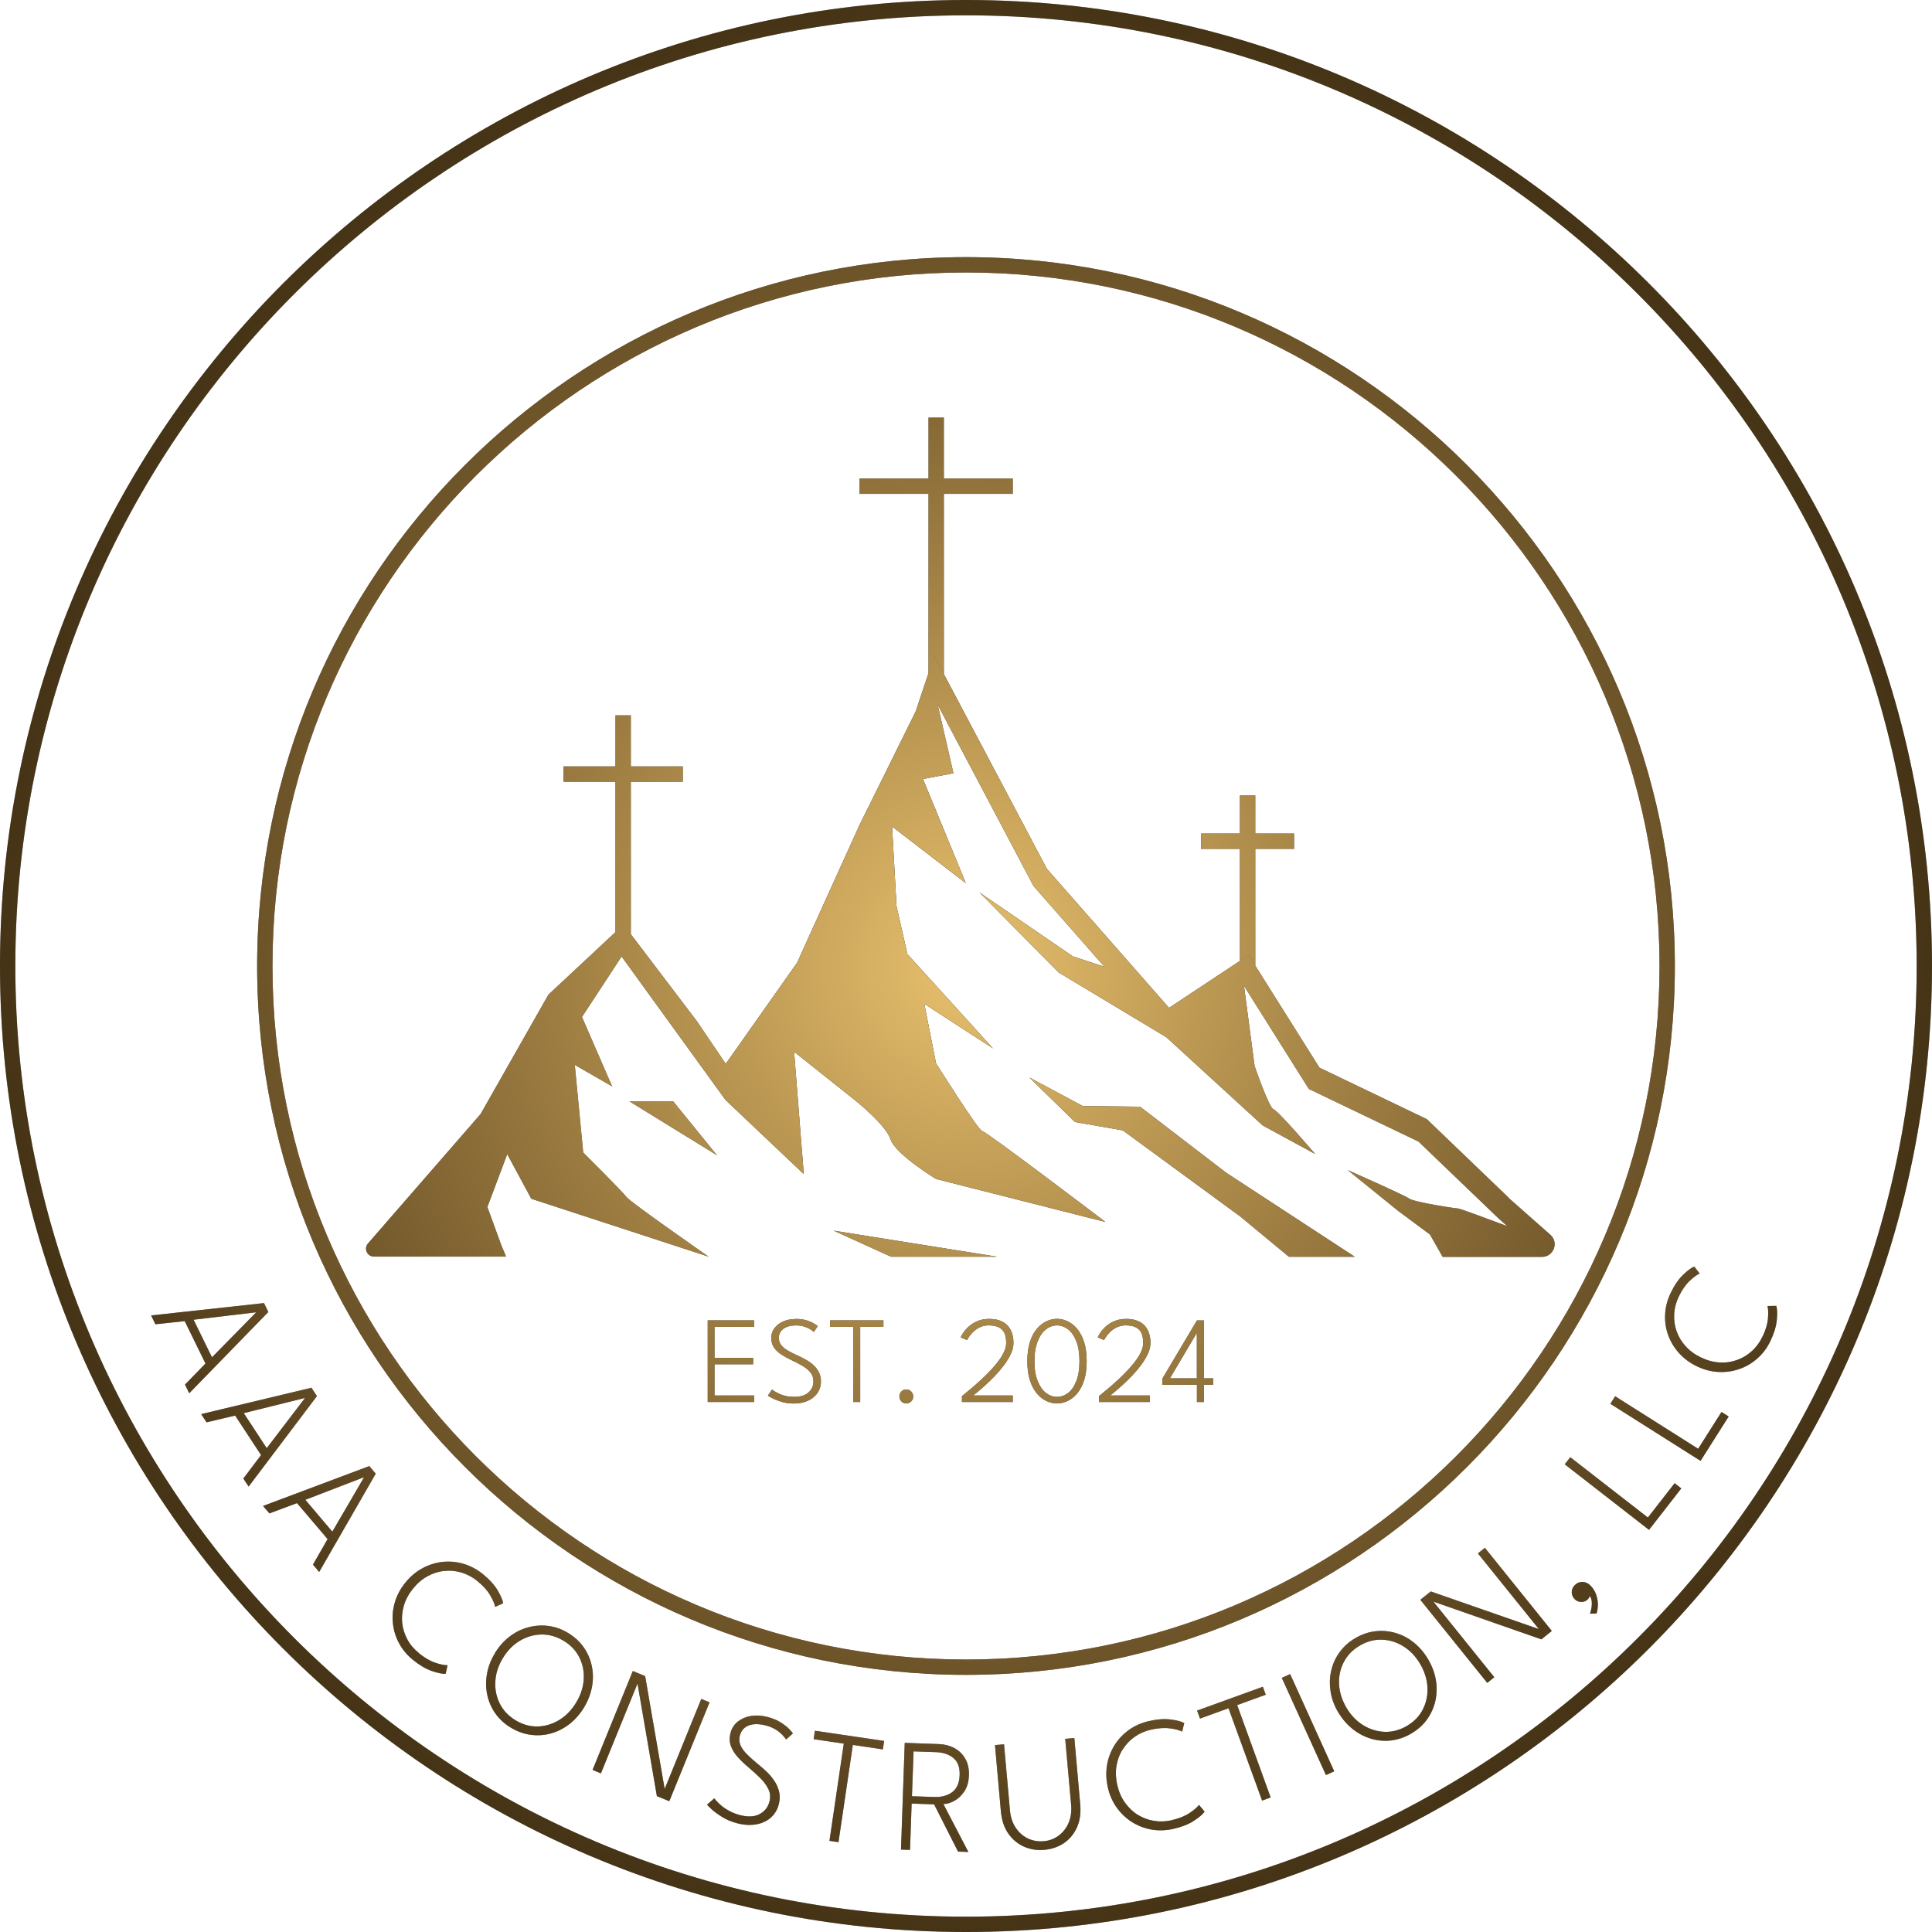 <?xml version="1.0" encoding="UTF-8"?>
<svg id="Layer_2" data-name="Layer 2" xmlns="http://www.w3.org/2000/svg" xmlns:xlink="http://www.w3.org/1999/xlink" viewBox="0 0 252 252">
  <defs>
    <style>
      .cls-1 {
        fill: url(#radial-gradient);
      }
    </style>
    <radialGradient id="radial-gradient" cx="126" cy="126" fx="126" fy="126" r="193.86" gradientUnits="userSpaceOnUse">
      <stop offset="0" stop-color="#e8c16e"/>
      <stop offset=".49" stop-color="#cf9e4c" stop-opacity=".51"/>
      <stop offset="1" stop-color="#b57a29" stop-opacity="0"/>
    </radialGradient>
  </defs>
  <g id="Layer_1-2" data-name="Layer 1">
    <g>
      <g>
        <path d="M126,218.46c-50.98,0-92.46-41.48-92.46-92.46S75.02,33.54,126,33.54s92.46,41.48,92.46,92.46-41.48,92.46-92.46,92.46ZM126,35.54c-49.88,0-90.46,40.58-90.46,90.46s40.58,90.46,90.46,90.46,90.46-40.58,90.46-90.46-40.58-90.46-90.46-90.46Z"/>
        <path d="M126,252C56.52,252,0,195.48,0,126S56.52,0,126,0s126,56.52,126,126-56.52,126-126,126ZM126,2C57.63,2,2,57.63,2,126s55.63,124,124,124,124-55.63,124-124S194.37,2,126,2Z"/>
        <g>
          <path d="M34.43,169.96l.57,1.17-10.32,10.6-.55-1.13,2.67-2.75-2.71-5.53-3.82.41-.56-1.15,14.71-1.61ZM25.25,172.14l2.4,4.9,5.74-5.84v-.03s-8.14.97-8.14.97Z"/>
          <path d="M40.63,181.02l.71,1.08-8.91,11.8-.69-1.05,2.31-3.06-3.38-5.15-3.73.88-.7-1.07,14.39-3.44ZM31.8,184.33l2.99,4.56,4.97-6.51-.02-.03-7.94,1.97Z"/>
          <path d="M48.17,191.23l.84.99-7.38,12.82-.81-.96,1.91-3.33-3.99-4.69-3.6,1.34-.83-.97,13.85-5.2ZM39.82,195.62l3.53,4.16,4.12-7.07-.02-.02-7.63,2.94Z"/>
          <path d="M54.62,215.62c.75.61,1.47,1.03,2.16,1.26.69.23,1.22.33,1.6.32l-.25,1.12c-.41.03-1.01-.09-1.8-.36-.78-.27-1.6-.75-2.45-1.44-.8-.65-1.41-1.39-1.85-2.22-.44-.83-.7-1.71-.79-2.63-.09-.92,0-1.83.28-2.73.27-.9.72-1.74,1.36-2.52.63-.78,1.37-1.4,2.19-1.85s1.7-.73,2.62-.84c.92-.1,1.83-.03,2.75.24s1.77.72,2.56,1.36c.85.69,1.49,1.4,1.91,2.11.42.71.66,1.28.72,1.68l-1.05.47c-.06-.37-.27-.87-.64-1.5-.36-.63-.92-1.25-1.67-1.86-.63-.52-1.32-.88-2.05-1.11-.74-.22-1.48-.3-2.24-.22-.76.07-1.49.3-2.19.68-.71.38-1.34.92-1.9,1.61-.57.7-.97,1.43-1.2,2.2-.23.77-.31,1.53-.23,2.29.08.76.31,1.47.67,2.15s.87,1.27,1.5,1.78Z"/>
          <path d="M64.52,215.68c.52-.87,1.15-1.59,1.89-2.17.74-.58,1.55-.99,2.41-1.23s1.75-.32,2.65-.21,1.77.41,2.6.91c.84.5,1.52,1.12,2.04,1.85.52.74.88,1.54,1.07,2.42.19.88.21,1.78.05,2.7-.16.92-.5,1.82-1.01,2.69-.52.88-1.15,1.6-1.88,2.19-.74.58-1.54,1-2.4,1.25s-1.75.32-2.64.21c-.9-.11-1.77-.41-2.61-.91-.85-.5-1.53-1.12-2.06-1.86-.53-.74-.88-1.55-1.07-2.42-.19-.88-.21-1.78-.05-2.71.15-.93.49-1.83,1.02-2.7ZM65.57,216.31c-.59.98-.91,1.99-.96,3.03-.06,1.03.14,2,.59,2.89.45.89,1.14,1.61,2.07,2.17.94.56,1.9.82,2.89.79.99-.03,1.93-.32,2.81-.86.88-.54,1.61-1.31,2.2-2.29.59-.98.91-1.99.97-3.02.06-1.03-.14-1.99-.59-2.87-.45-.88-1.14-1.61-2.08-2.16-.93-.55-1.89-.82-2.89-.79-1,.02-1.94.31-2.82.84-.88.54-1.62,1.3-2.2,2.29Z"/>
          <path d="M83.14,219.47l.05.03-4.81,11.81-1.09-.45,5.25-12.9,1.61.66,2.56,14.81h-.05s4.81-11.83,4.81-11.83l1.08.44-5.25,12.9-1.62-.66-2.55-14.82Z"/>
          <path d="M100.07,223.94c.75.2,1.36.45,1.84.77.48.32.84.61,1.09.88.25.27.39.44.42.51l-.88.79c-.08-.12-.22-.29-.43-.53-.21-.24-.5-.48-.86-.72-.37-.24-.82-.44-1.37-.58-.88-.23-1.62-.23-2.22,0-.6.24-.99.68-1.16,1.33-.12.44-.08.86.09,1.26.18.4.46.79.85,1.18s.84.79,1.35,1.21c.4.32.8.67,1.19,1.04.39.37.74.78,1.03,1.22.29.44.5.92.62,1.43.12.51.1,1.06-.06,1.65-.14.54-.38,1-.71,1.38-.33.38-.74.69-1.23.9-.48.22-1.02.34-1.61.37s-1.21-.04-1.86-.21c-.78-.2-1.45-.49-2.03-.86-.58-.37-1.04-.71-1.37-1.02s-.51-.5-.54-.55l.95-.83c.06.09.18.23.35.42.17.19.4.39.67.62.27.22.61.44.99.64s.82.37,1.3.5c1.05.28,1.91.24,2.58-.11.67-.35,1.1-.89,1.3-1.63.15-.58.11-1.12-.13-1.62-.24-.5-.59-.98-1.05-1.44-.46-.46-.95-.9-1.47-1.34-.55-.46-1.03-.92-1.46-1.39-.42-.47-.73-.96-.92-1.48-.19-.52-.2-1.09-.04-1.71.16-.61.48-1.1.95-1.47s1.04-.62,1.71-.73,1.37-.07,2.11.12Z"/>
          <path d="M110.05,227.43l-3.92-.58.16-1.1,9.03,1.33-.16,1.1-3.92-.58-1.87,12.68-1.18-.17,1.87-12.68Z"/>
          <path d="M118.01,227.33l4.49.16c.72.03,1.38.2,1.98.52.6.32,1.07.78,1.42,1.38.35.6.51,1.32.48,2.18-.03.85-.23,1.55-.61,2.11-.38.55-.81.96-1.32,1.23-.51.27-.97.4-1.4.4l3.26,6.25-1.35-.05-3.12-6.16-2.93-.1-.21,6.04-1.18-.04.49-13.92ZM118.95,234.29l2.91.1c.95.03,1.73-.18,2.34-.63.61-.46.93-1.19.97-2.2.04-1.02-.23-1.77-.81-2.25s-1.34-.74-2.29-.77l-2.91-.1-.21,5.86Z"/>
          <path d="M138.95,226.8l1.18-.1.77,8.66c.1,1.14-.04,2.14-.43,3-.39.86-.95,1.54-1.69,2.04-.74.5-1.59.8-2.56.88-.96.09-1.85-.05-2.67-.42s-1.5-.93-2.04-1.71c-.54-.77-.85-1.73-.96-2.87l-.77-8.66,1.18-.1.77,8.59c.08.89.33,1.65.74,2.27.42.63.94,1.1,1.58,1.41.64.31,1.33.43,2.07.37s1.4-.31,1.96-.73c.57-.42,1-.97,1.3-1.66.3-.69.41-1.48.33-2.37l-.77-8.59Z"/>
          <path d="M152.84,237.41c.95-.22,1.72-.53,2.32-.93.6-.4,1.01-.76,1.23-1.06l.73.88c-.23.34-.69.74-1.39,1.19-.69.46-1.57.8-2.64,1.05-1,.23-1.97.26-2.9.1-.93-.17-1.78-.5-2.56-.99-.78-.5-1.44-1.13-1.98-1.89s-.93-1.64-1.15-2.62-.26-1.94-.11-2.87.47-1.79.95-2.58c.48-.79,1.11-1.46,1.87-2.02.77-.56,1.65-.95,2.65-1.18,1.07-.25,2.02-.31,2.84-.21.82.11,1.41.26,1.77.47l-.28,1.11c-.33-.18-.85-.32-1.57-.42-.72-.1-1.55-.04-2.5.17-.8.18-1.51.5-2.13.94-.63.44-1.14.99-1.55,1.63-.41.64-.68,1.36-.81,2.15-.13.79-.1,1.62.1,2.49.2.88.53,1.65,1,2.3s1.02,1.19,1.67,1.59c.65.4,1.35.66,2.11.79.76.13,1.53.1,2.33-.08Z"/>
          <path d="M160.25,222.81l-3.73,1.35-.38-1.04,8.58-3.11.38,1.04-3.73,1.35,4.37,12.05-1.12.41-4.38-12.05Z"/>
          <path d="M167.19,218.85l1.09-.49,5.75,12.68-1.08.49-5.76-12.68Z"/>
          <path d="M174.53,223.32c-.51-.88-.84-1.78-.98-2.71-.14-.93-.12-1.83.09-2.71.2-.88.57-1.68,1.1-2.41.53-.73,1.22-1.35,2.06-1.83.84-.49,1.71-.79,2.61-.89.9-.1,1.77-.02,2.63.23.86.25,1.66.67,2.39,1.26.73.59,1.35,1.32,1.86,2.19.51.88.85,1.78,1,2.71.15.92.13,1.83-.07,2.7s-.56,1.68-1.09,2.42-1.22,1.34-2.06,1.84c-.85.5-1.73.79-2.63.9-.9.1-1.78.02-2.64-.24-.86-.26-1.66-.68-2.39-1.27s-1.36-1.32-1.88-2.2ZM175.59,222.7c.58.99,1.31,1.76,2.19,2.31.88.55,1.82.84,2.81.88,1,.04,1.97-.22,2.9-.76.94-.55,1.64-1.27,2.09-2.15.45-.88.66-1.84.61-2.88-.05-1.03-.36-2.04-.94-3.04-.58-.99-1.3-1.76-2.18-2.31-.87-.55-1.81-.84-2.8-.88-.99-.04-1.96.22-2.9.77-.94.55-1.63,1.26-2.09,2.15-.46.88-.67,1.84-.62,2.87s.36,2.04.93,3.03Z"/>
          <path d="M186.85,208.87l.06-.03,8,9.93-.92.74-8.73-10.84,1.36-1.09,14.19,4.94-.03.04-8.01-9.94.91-.73,8.73,10.84-1.36,1.1-14.19-4.96Z"/>
          <path d="M205.42,206.74c.28-.27.6-.41.99-.4.38,0,.73.16,1.03.46.33.33.57.71.73,1.13.15.42.24.85.25,1.29,0,.44-.05.85-.17,1.24l-.86.02c.08-.21.14-.46.19-.73.05-.28.06-.55.04-.83-.02-.28-.1-.53-.25-.74-.06.16-.15.31-.29.45-.24.23-.52.33-.85.32-.33-.01-.6-.13-.82-.35-.18-.19-.3-.39-.36-.61-.06-.22-.05-.44.01-.66s.19-.41.36-.59Z"/>
          <path d="M204.09,191l.73-.93,10.12,7.87,3.49-4.48.87.68-4.21,5.41-10.99-8.55Z"/>
          <path d="M210.04,183.12l.63-1,10.83,6.85,3.04-4.8.94.59-3.67,5.79-11.77-7.45Z"/>
          <path d="M229.88,174.38c.42-.88.66-1.67.72-2.4.06-.72.04-1.27-.06-1.63l1.15-.02c.12.39.15,1,.07,1.83-.08.83-.35,1.73-.82,2.72-.44.93-1.02,1.7-1.73,2.32-.71.62-1.5,1.09-2.37,1.38-.87.3-1.78.42-2.72.37s-1.86-.29-2.77-.73c-.91-.43-1.68-1-2.32-1.7-.64-.7-1.11-1.48-1.43-2.35-.32-.87-.46-1.78-.41-2.72.04-.95.28-1.88.73-2.81.47-.99,1.01-1.77,1.6-2.35.6-.58,1.09-.94,1.47-1.09l.7.91c-.34.15-.78.47-1.31.97-.53.5-1,1.19-1.42,2.06-.35.74-.55,1.49-.59,2.25-.04.77.06,1.51.31,2.23.25.72.64,1.38,1.18,1.97.54.6,1.21,1.09,2.01,1.47.81.39,1.62.61,2.42.65.8.05,1.56-.06,2.28-.32.72-.26,1.36-.64,1.93-1.16.57-.51,1.03-1.14,1.38-1.88Z"/>
        </g>
        <g>
          <path d="M196.84,156.28l-10.73-10.3-14.01-6.72-9.23-14.68-10.39,6.88-15.93-18.13-14.69-27.78-2.42,7.24-7.38,14.93-8.09,17.85-8.07,11.44h0s0,0,0,0l-1.24,1.75-3.75-5.54-9.58-12.62-9.79,9.13-8.86,15.59-14.68,16.87c-.59.67-.11,1.72.79,1.72h17.22l-.63-1.51-1.81-4.96,2.59-6.9,3.14,5.82,23.12,7.55s-10.22-7.11-10.69-7.76c-.47-.65-5.66-5.82-5.66-5.82l-1.1-11.43,4.87,2.8-3.93-9.05,5.17-7.89h0s13.55,18.71,13.55,18.71h0s0,0,0,0l10.21,9.67-1.26-15.95,7.86,6.25s4.09,3.23,4.72,5.17c.63,1.94,5.93,5.17,5.93,5.17l22.1,5.61s-15.61-11.86-16.08-11.86-6.02-8.84-6.02-8.84l-1.53-7.76,8.96,5.82-11.16-12.29-1.42-6.25-.58-10.4,9.62,7.39-5.59-13.59,3.97-.75-2.05-8.93h0s.61,1.15.61,1.15l11.89,22.49,9.25,10.53-4.12-1.35-12.19-8.35,10.33,10.44,14.05,8.45h0s12.57,11.51,12.57,11.51l6.84,3.72s-4.84-5.66-5.42-5.82c-.59-.16-2.48-5.66-2.48-5.66l-1.38-10.45,8.46,13.45,14.3,6.86,10.48,10.06,1.11.98c-2.65-.99-6.21-2.31-6.43-2.31-.35,0-5.66-.81-6.37-1.29-.71-.49-8.02-3.72-8.02-3.72l6.6,5.34,4.13,3.07,1.65,2.91h12.96c1.52,0,2.23-1.88,1.09-2.88l-5.39-4.76Z"/>
          <polygon points="116.22 163.92 130.06 163.92 108.74 160.52 116.22 163.92"/>
          <polygon points="148.7 144.35 141.22 144.26 134.26 140.54 140.22 146.35 146.45 147.44 161.81 158.7 168.12 163.93 176.72 163.93 159.96 152.98 148.7 144.35"/>
          <polygon points="93.51 150.68 87.81 143.66 82.11 143.66 93.51 150.68"/>
        </g>
        <g>
          <path d="M92.31,172.22h6.06v.85h-5.17v4.04h5.04v.84h-5.04v4.07h5.17v.85h-6.06v-10.64Z"/>
          <path d="M103.76,172.03c.59,0,1.09.07,1.51.21.42.14.74.29.98.44.24.15.37.25.41.29l-.5.76c-.08-.07-.22-.17-.42-.31s-.46-.26-.78-.37c-.32-.11-.69-.17-1.13-.17-.69,0-1.24.15-1.64.44s-.6.69-.6,1.21c0,.35.1.65.31.92s.5.5.86.71c.36.21.77.42,1.23.63.36.16.72.34,1.08.54s.7.43,1,.7c.3.27.55.58.73.94.19.35.28.77.28,1.23,0,.42-.09.81-.26,1.16-.17.35-.41.65-.73.91-.31.26-.69.45-1.12.59-.43.14-.9.21-1.42.21-.61,0-1.17-.08-1.67-.24-.5-.16-.9-.32-1.21-.49-.31-.17-.48-.27-.51-.3l.54-.8c.06.05.18.13.34.24.16.1.37.21.62.33s.53.21.86.28c.33.08.68.11,1.06.11.83,0,1.46-.19,1.88-.58.43-.39.64-.87.64-1.46,0-.46-.14-.85-.41-1.17s-.63-.61-1.06-.86-.88-.48-1.35-.7c-.49-.23-.94-.48-1.35-.74-.4-.26-.73-.57-.97-.92-.24-.35-.36-.77-.36-1.26s.14-.9.42-1.27c.28-.37.65-.66,1.12-.87.47-.21,1-.32,1.58-.32Z"/>
          <path d="M111.29,173.07h-3.03v-.85h6.97v.85h-3.03v9.8h-.91v-9.8Z"/>
          <path d="M118.21,183.06c-.25,0-.47-.09-.64-.27-.17-.18-.26-.39-.26-.64s.09-.48.26-.65c.17-.18.39-.27.64-.27s.47.09.64.27.27.4.27.65-.09.46-.27.64-.39.27-.64.27Z"/>
          <path d="M129.03,172.87c-.48,0-.9.09-1.26.27s-.66.4-.9.65c-.24.25-.42.47-.54.67-.12.2-.19.31-.2.33l-.82-.35s.06-.14.15-.31c.09-.17.23-.37.42-.61.19-.23.43-.47.72-.69.29-.23.64-.42,1.04-.57.41-.15.87-.23,1.4-.23s.96.07,1.35.21c.39.14.72.34.98.6.27.27.47.6.61.99.14.39.21.84.21,1.35,0,.45-.11.92-.34,1.41-.23.49-.53.98-.89,1.47-.37.49-.76.95-1.18,1.39-.42.44-.83.84-1.23,1.2-.4.36-.74.66-1.03.9s-.48.4-.58.47h5.16v.85h-6.63v-.77c.2-.17.49-.4.84-.69.36-.29.76-.63,1.19-1.02.44-.39.87-.8,1.31-1.24.44-.44.84-.89,1.21-1.35.37-.46.67-.91.89-1.36.22-.45.33-.86.33-1.25,0-.86-.19-1.46-.58-1.8-.38-.34-.93-.51-1.64-.51Z"/>
          <path d="M134,177.55c0-.96.11-1.78.33-2.48.22-.7.52-1.27.89-1.72s.79-.78,1.25-1c.46-.22.93-.33,1.4-.33s.94.11,1.4.33c.46.22.87.55,1.25,1,.37.45.67,1.02.89,1.72s.33,1.52.33,2.48-.11,1.78-.33,2.47c-.22.69-.52,1.26-.89,1.71-.37.45-.79.78-1.25,1-.46.22-.93.33-1.4.33s-.94-.11-1.4-.33c-.46-.22-.88-.55-1.25-1s-.67-1.02-.89-1.71c-.22-.69-.33-1.51-.33-2.47ZM134.93,177.55c0,1.04.14,1.9.42,2.59.28.69.64,1.21,1.08,1.55.45.34.93.51,1.44.51s1-.17,1.45-.51c.44-.34.8-.86,1.07-1.55.27-.69.41-1.55.41-2.59s-.14-1.91-.41-2.6c-.27-.69-.63-1.21-1.07-1.55s-.93-.52-1.45-.52-1,.17-1.44.52c-.45.34-.81.86-1.08,1.56-.28.69-.42,1.56-.42,2.6Z"/>
          <path d="M146.9,172.87c-.48,0-.9.09-1.26.27s-.66.4-.9.65c-.24.25-.42.47-.54.67-.12.2-.19.31-.2.33l-.82-.35s.06-.14.15-.31c.09-.17.23-.37.42-.61.19-.23.43-.47.72-.69.29-.23.64-.42,1.04-.57.41-.15.87-.23,1.4-.23s.96.07,1.35.21c.39.14.72.34.98.6.27.27.47.6.61.99.14.39.21.84.21,1.35,0,.45-.11.92-.34,1.41-.23.49-.53.98-.89,1.47-.37.49-.76.95-1.18,1.39-.42.44-.83.84-1.23,1.2-.4.36-.74.66-1.03.9s-.48.4-.58.47h5.16v.85h-6.63v-.77c.2-.17.49-.4.84-.69.36-.29.76-.63,1.19-1.02.44-.39.87-.8,1.31-1.24.44-.44.84-.89,1.21-1.35.37-.46.67-.91.89-1.36.22-.45.33-.86.33-1.25,0-.86-.19-1.46-.58-1.8-.38-.34-.93-.51-1.64-.51Z"/>
          <path d="M157.03,172.22v7.56h1.21v.85h-1.21v2.24h-.91v-2.24h-4.52v-.79l4.52-7.61h.91ZM156.11,179.78v-5.93l-3.51,5.93h3.51Z"/>
        </g>
        <polygon points="81.33 120.62 80.28 121.6 80.28 101.97 73.5 101.97 73.5 99.97 80.28 99.97 80.28 93.31 82.28 93.31 82.28 99.97 89.06 99.97 89.06 101.97 82.28 101.97 82.28 121.87 81.33 120.62"/>
        <polygon points="163.73 125.94 163.73 110.72 168.79 110.72 168.79 108.72 163.73 108.72 163.73 103.76 161.73 103.76 161.73 108.72 156.66 108.72 156.66 110.72 161.73 110.72 161.73 125.34 162.88 124.58 163.73 125.94"/>
        <polygon points="121.87 85.55 121.11 87.83 121.11 64.42 112.12 64.42 112.12 62.42 121.11 62.42 121.11 54.47 123.11 54.47 123.11 62.42 132.1 62.42 132.1 64.42 123.11 64.42 123.11 87.89 121.87 85.55"/>
      </g>
      <g>
        <path class="cls-1" d="M126,218.46c-50.98,0-92.46-41.48-92.46-92.46S75.02,33.54,126,33.54s92.46,41.48,92.46,92.46-41.48,92.46-92.46,92.46ZM126,35.54c-49.88,0-90.46,40.58-90.46,90.46s40.58,90.46,90.46,90.46,90.46-40.58,90.46-90.46-40.58-90.46-90.46-90.46Z"/>
        <path class="cls-1" d="M126,252C56.52,252,0,195.48,0,126S56.52,0,126,0s126,56.52,126,126-56.52,126-126,126ZM126,2C57.63,2,2,57.63,2,126s55.63,124,124,124,124-55.63,124-124S194.37,2,126,2Z"/>
        <g>
          <path class="cls-1" d="M34.43,169.96l.57,1.17-10.32,10.6-.55-1.13,2.67-2.75-2.71-5.53-3.82.41-.56-1.15,14.71-1.61ZM25.25,172.14l2.4,4.9,5.74-5.84v-.03s-8.14.97-8.14.97Z"/>
          <path class="cls-1" d="M40.63,181.02l.71,1.08-8.91,11.8-.69-1.05,2.31-3.06-3.38-5.15-3.73.88-.7-1.07,14.39-3.44ZM31.8,184.33l2.99,4.56,4.97-6.51-.02-.03-7.94,1.97Z"/>
          <path class="cls-1" d="M48.17,191.23l.84.99-7.38,12.82-.81-.96,1.91-3.33-3.99-4.69-3.6,1.34-.83-.97,13.85-5.2ZM39.82,195.62l3.53,4.16,4.12-7.07-.02-.02-7.63,2.94Z"/>
          <path class="cls-1" d="M54.62,215.62c.75.61,1.47,1.03,2.16,1.26.69.23,1.22.33,1.6.32l-.25,1.12c-.41.03-1.01-.09-1.8-.36-.78-.27-1.6-.75-2.45-1.44-.8-.65-1.41-1.39-1.85-2.22-.44-.83-.7-1.71-.79-2.63-.09-.92,0-1.83.28-2.73.27-.9.72-1.74,1.36-2.52.63-.78,1.37-1.4,2.19-1.85s1.7-.73,2.62-.84c.92-.1,1.83-.03,2.75.24s1.77.72,2.56,1.36c.85.69,1.49,1.4,1.91,2.11.42.71.66,1.28.72,1.68l-1.05.47c-.06-.37-.27-.87-.64-1.5-.36-.63-.92-1.25-1.67-1.86-.63-.52-1.32-.88-2.05-1.11-.74-.22-1.48-.3-2.24-.22-.76.07-1.49.3-2.19.68-.71.38-1.34.92-1.9,1.61-.57.7-.97,1.43-1.2,2.2-.23.77-.31,1.53-.23,2.29.08.76.31,1.47.67,2.15s.87,1.27,1.5,1.78Z"/>
          <path class="cls-1" d="M64.52,215.68c.52-.87,1.15-1.59,1.89-2.17.74-.58,1.55-.99,2.41-1.23s1.75-.32,2.65-.21,1.77.41,2.6.91c.84.5,1.52,1.12,2.04,1.85.52.74.88,1.54,1.07,2.42.19.88.21,1.78.05,2.7-.16.92-.5,1.82-1.01,2.69-.52.88-1.15,1.6-1.88,2.19-.74.58-1.54,1-2.4,1.25s-1.75.32-2.64.21c-.9-.11-1.77-.41-2.61-.91-.85-.5-1.53-1.12-2.06-1.86-.53-.74-.88-1.55-1.07-2.42-.19-.88-.21-1.78-.05-2.71.15-.93.49-1.83,1.02-2.7ZM65.57,216.31c-.59.98-.91,1.99-.96,3.03-.06,1.03.14,2,.59,2.89.45.89,1.14,1.61,2.07,2.17.94.56,1.9.82,2.89.79.99-.03,1.93-.32,2.81-.86.88-.54,1.61-1.31,2.2-2.29.59-.98.91-1.99.97-3.02.06-1.03-.14-1.99-.59-2.87-.45-.88-1.14-1.61-2.08-2.16-.93-.55-1.89-.82-2.89-.79-1,.02-1.94.31-2.82.84-.88.54-1.62,1.3-2.2,2.29Z"/>
          <path class="cls-1" d="M83.14,219.47l.05.03-4.81,11.81-1.09-.45,5.25-12.9,1.61.66,2.56,14.81h-.05s4.81-11.83,4.81-11.83l1.08.44-5.25,12.9-1.62-.66-2.55-14.82Z"/>
          <path class="cls-1" d="M100.07,223.94c.75.2,1.36.45,1.84.77.48.32.84.61,1.09.88.25.27.39.44.42.51l-.88.79c-.08-.12-.22-.29-.43-.53-.21-.24-.5-.48-.86-.72-.37-.24-.82-.44-1.37-.58-.88-.23-1.62-.23-2.22,0-.6.24-.99.68-1.16,1.33-.12.44-.08.86.09,1.26.18.4.46.79.85,1.18s.84.79,1.35,1.21c.4.32.8.67,1.19,1.04.39.37.74.78,1.03,1.22.29.44.5.92.62,1.43.12.51.1,1.06-.06,1.65-.14.54-.38,1-.71,1.38-.33.38-.74.69-1.23.9-.48.22-1.02.34-1.61.37s-1.21-.04-1.86-.21c-.78-.2-1.45-.49-2.03-.86-.58-.37-1.04-.71-1.37-1.02s-.51-.5-.54-.55l.95-.83c.06.09.18.23.35.42.17.19.4.39.67.62.27.22.61.44.99.64s.82.37,1.3.5c1.05.28,1.91.24,2.58-.11.67-.35,1.1-.89,1.3-1.63.15-.58.11-1.12-.13-1.62-.24-.5-.59-.98-1.05-1.44-.46-.46-.95-.9-1.47-1.34-.55-.46-1.03-.92-1.46-1.39-.42-.47-.73-.96-.92-1.48-.19-.52-.2-1.09-.04-1.71.16-.61.48-1.1.95-1.47s1.04-.62,1.71-.73,1.37-.07,2.11.12Z"/>
          <path class="cls-1" d="M110.05,227.43l-3.92-.58.16-1.1,9.03,1.33-.16,1.1-3.92-.58-1.87,12.68-1.18-.17,1.87-12.68Z"/>
          <path class="cls-1" d="M118.01,227.33l4.49.16c.72.03,1.38.2,1.98.52.6.32,1.07.78,1.42,1.38.35.6.51,1.32.48,2.18-.03.85-.23,1.55-.61,2.11-.38.55-.81.96-1.32,1.23-.51.27-.97.4-1.4.4l3.26,6.25-1.35-.05-3.12-6.16-2.93-.1-.21,6.04-1.18-.04.49-13.92ZM118.95,234.29l2.91.1c.95.03,1.73-.18,2.34-.63.61-.46.93-1.19.97-2.2.04-1.02-.23-1.77-.81-2.25s-1.34-.74-2.29-.77l-2.91-.1-.21,5.86Z"/>
          <path class="cls-1" d="M138.95,226.8l1.18-.1.77,8.66c.1,1.14-.04,2.14-.43,3-.39.86-.95,1.54-1.69,2.04-.74.5-1.59.8-2.56.88-.96.09-1.85-.05-2.67-.42s-1.5-.93-2.04-1.71c-.54-.77-.85-1.73-.96-2.87l-.77-8.66,1.18-.1.77,8.59c.08.89.33,1.65.74,2.27.42.63.94,1.1,1.58,1.41.64.31,1.33.43,2.07.37s1.4-.31,1.96-.73c.57-.42,1-.97,1.3-1.66.3-.69.41-1.48.33-2.37l-.77-8.59Z"/>
          <path class="cls-1" d="M152.84,237.41c.95-.22,1.72-.53,2.32-.93.6-.4,1.01-.76,1.23-1.06l.73.88c-.23.34-.69.74-1.39,1.19-.69.46-1.57.8-2.64,1.05-1,.23-1.97.26-2.9.1-.93-.17-1.78-.5-2.56-.99-.78-.5-1.44-1.13-1.98-1.89s-.93-1.64-1.15-2.62-.26-1.94-.11-2.87.47-1.79.95-2.58c.48-.79,1.11-1.46,1.87-2.02.77-.56,1.65-.95,2.65-1.18,1.07-.25,2.02-.31,2.84-.21.82.11,1.41.26,1.77.47l-.28,1.11c-.33-.18-.85-.32-1.57-.42-.72-.1-1.55-.04-2.5.17-.8.18-1.51.5-2.13.94-.63.44-1.14.99-1.55,1.63-.41.64-.68,1.36-.81,2.15-.13.79-.1,1.62.1,2.49.2.88.53,1.65,1,2.3s1.02,1.19,1.67,1.59c.65.4,1.35.66,2.11.79.76.13,1.53.1,2.33-.08Z"/>
          <path class="cls-1" d="M160.25,222.81l-3.73,1.35-.38-1.04,8.58-3.11.38,1.04-3.73,1.35,4.37,12.05-1.12.41-4.38-12.05Z"/>
          <path class="cls-1" d="M167.19,218.85l1.09-.49,5.75,12.68-1.08.49-5.76-12.68Z"/>
          <path class="cls-1" d="M174.53,223.32c-.51-.88-.84-1.78-.98-2.71-.14-.93-.12-1.83.09-2.71.2-.88.57-1.68,1.1-2.41.53-.73,1.22-1.35,2.06-1.83.84-.49,1.71-.79,2.61-.89.9-.1,1.77-.02,2.63.23.86.25,1.66.67,2.39,1.26.73.59,1.35,1.32,1.86,2.19.51.88.85,1.78,1,2.71.15.92.13,1.83-.07,2.7s-.56,1.68-1.09,2.42-1.22,1.34-2.06,1.84c-.85.5-1.73.79-2.63.9-.9.1-1.78.02-2.64-.24-.86-.26-1.66-.68-2.39-1.27s-1.36-1.32-1.88-2.2ZM175.59,222.7c.58.99,1.31,1.76,2.19,2.31.88.55,1.82.84,2.81.88,1,.04,1.97-.22,2.9-.76.94-.55,1.64-1.27,2.09-2.15.45-.88.66-1.84.61-2.88-.05-1.03-.36-2.04-.94-3.04-.58-.99-1.3-1.76-2.18-2.31-.87-.55-1.81-.84-2.8-.88-.99-.04-1.96.22-2.9.77-.94.55-1.63,1.26-2.09,2.15-.46.88-.67,1.84-.62,2.87s.36,2.04.93,3.03Z"/>
          <path class="cls-1" d="M186.85,208.87l.06-.03,8,9.93-.92.74-8.73-10.84,1.36-1.09,14.19,4.94-.03.04-8.01-9.94.91-.73,8.73,10.84-1.36,1.1-14.19-4.96Z"/>
          <path class="cls-1" d="M205.42,206.74c.28-.27.6-.41.99-.4.38,0,.73.16,1.03.46.33.33.57.71.73,1.13.15.42.24.85.25,1.29,0,.44-.05.85-.17,1.24l-.86.02c.08-.21.14-.46.19-.73.05-.28.06-.55.04-.83-.02-.28-.1-.53-.25-.74-.06.16-.15.31-.29.45-.24.23-.52.33-.85.32-.33-.01-.6-.13-.82-.35-.18-.19-.3-.39-.36-.61-.06-.22-.05-.44.01-.66s.19-.41.36-.59Z"/>
          <path class="cls-1" d="M204.09,191l.73-.93,10.12,7.87,3.49-4.48.87.68-4.21,5.41-10.99-8.55Z"/>
          <path class="cls-1" d="M210.04,183.12l.63-1,10.83,6.85,3.04-4.8.94.59-3.67,5.79-11.77-7.45Z"/>
          <path class="cls-1" d="M229.88,174.38c.42-.88.66-1.67.72-2.4.06-.72.04-1.27-.06-1.63l1.15-.02c.12.39.15,1,.07,1.83-.08.83-.35,1.73-.82,2.72-.44.93-1.02,1.7-1.73,2.32-.71.62-1.5,1.09-2.37,1.38-.87.3-1.78.42-2.72.37s-1.86-.29-2.77-.73c-.91-.43-1.68-1-2.32-1.7-.64-.7-1.11-1.48-1.43-2.35-.32-.87-.46-1.78-.41-2.72.04-.95.28-1.88.73-2.81.47-.99,1.01-1.77,1.6-2.35.6-.58,1.09-.94,1.47-1.09l.7.91c-.34.15-.78.47-1.31.97-.53.5-1,1.19-1.42,2.06-.35.74-.55,1.49-.59,2.25-.04.77.06,1.51.31,2.23.25.72.64,1.38,1.18,1.97.54.6,1.21,1.09,2.01,1.47.81.39,1.62.61,2.42.65.8.05,1.56-.06,2.28-.32.72-.26,1.36-.64,1.93-1.16.57-.51,1.03-1.14,1.38-1.88Z"/>
        </g>
        <g>
          <path class="cls-1" d="M196.84,156.28l-10.73-10.3-14.01-6.72-9.23-14.68-10.39,6.88-15.93-18.13-14.69-27.78-2.42,7.24-7.38,14.93-8.09,17.85-8.07,11.44h0s0,0,0,0l-1.24,1.75-3.75-5.54-9.58-12.62-9.79,9.13-8.86,15.59-14.68,16.87c-.59.67-.11,1.72.79,1.72h17.22l-.63-1.51-1.81-4.96,2.59-6.9,3.14,5.82,23.12,7.55s-10.22-7.11-10.69-7.76c-.47-.65-5.66-5.82-5.66-5.82l-1.1-11.43,4.87,2.8-3.93-9.05,5.17-7.89h0s13.55,18.71,13.55,18.71h0s0,0,0,0l10.21,9.67-1.26-15.95,7.86,6.25s4.09,3.23,4.72,5.17c.63,1.94,5.93,5.17,5.93,5.17l22.1,5.61s-15.61-11.86-16.08-11.86-6.02-8.84-6.02-8.84l-1.53-7.76,8.96,5.82-11.16-12.29-1.42-6.25-.58-10.4,9.62,7.39-5.59-13.59,3.97-.75-2.05-8.93h0s.61,1.15.61,1.15l11.89,22.49,9.25,10.53-4.12-1.35-12.19-8.35,10.33,10.44,14.05,8.45h0s12.57,11.51,12.57,11.51l6.84,3.72s-4.84-5.66-5.42-5.82c-.59-.16-2.48-5.66-2.48-5.66l-1.38-10.45,8.46,13.45,14.3,6.86,10.48,10.06,1.11.98c-2.65-.99-6.21-2.31-6.43-2.31-.35,0-5.66-.81-6.37-1.29-.71-.49-8.02-3.72-8.02-3.72l6.6,5.34,4.13,3.07,1.65,2.91h12.96c1.52,0,2.23-1.88,1.09-2.88l-5.39-4.76Z"/>
          <polygon class="cls-1" points="116.22 163.92 130.06 163.92 108.74 160.52 116.22 163.92"/>
          <polygon class="cls-1" points="148.7 144.35 141.22 144.26 134.26 140.54 140.22 146.35 146.45 147.44 161.81 158.7 168.12 163.93 176.72 163.93 159.96 152.98 148.7 144.35"/>
          <polygon class="cls-1" points="93.51 150.68 87.81 143.66 82.11 143.66 93.51 150.68"/>
        </g>
        <g>
          <path class="cls-1" d="M92.31,172.22h6.06v.85h-5.17v4.04h5.04v.84h-5.04v4.07h5.17v.85h-6.06v-10.64Z"/>
          <path class="cls-1" d="M103.76,172.03c.59,0,1.09.07,1.51.21.42.14.74.29.98.44.24.15.37.25.41.29l-.5.76c-.08-.07-.22-.17-.42-.31s-.46-.26-.78-.37c-.32-.11-.69-.17-1.13-.17-.69,0-1.24.15-1.64.44s-.6.69-.6,1.21c0,.35.1.65.31.92s.5.5.86.71c.36.21.77.42,1.23.63.36.16.72.34,1.08.54s.7.43,1,.7c.3.27.55.58.73.94.19.35.28.77.28,1.23,0,.42-.09.81-.26,1.16-.17.35-.41.65-.73.91-.31.26-.69.45-1.12.59-.43.14-.9.21-1.42.21-.61,0-1.17-.08-1.67-.24-.5-.16-.9-.32-1.21-.49-.31-.17-.48-.27-.51-.3l.54-.8c.06.05.18.13.34.24.16.1.37.21.62.33s.53.21.86.28c.33.08.68.11,1.06.11.83,0,1.46-.19,1.88-.58.43-.39.64-.87.64-1.46,0-.46-.14-.85-.41-1.17s-.63-.61-1.06-.86-.88-.48-1.35-.7c-.49-.23-.94-.48-1.35-.74-.4-.26-.73-.57-.97-.92-.24-.35-.36-.77-.36-1.26s.14-.9.42-1.27c.28-.37.65-.66,1.12-.87.47-.21,1-.32,1.58-.32Z"/>
          <path class="cls-1" d="M111.29,173.07h-3.03v-.85h6.97v.85h-3.03v9.8h-.91v-9.8Z"/>
          <path class="cls-1" d="M118.21,183.06c-.25,0-.47-.09-.64-.27-.17-.18-.26-.39-.26-.64s.09-.48.26-.65c.17-.18.39-.27.64-.27s.47.09.64.27.27.4.27.65-.09.46-.27.64-.39.27-.64.27Z"/>
          <path class="cls-1" d="M129.03,172.87c-.48,0-.9.09-1.26.27s-.66.4-.9.65c-.24.25-.42.47-.54.67-.12.2-.19.31-.2.33l-.82-.35s.06-.14.15-.31c.09-.17.23-.37.42-.61.19-.23.43-.47.72-.69.29-.23.64-.42,1.04-.57.41-.15.87-.23,1.4-.23s.96.07,1.35.21c.39.14.72.34.98.6.27.27.47.6.61.99.14.39.21.84.21,1.35,0,.45-.11.92-.34,1.41-.23.49-.53.98-.89,1.47-.37.49-.76.95-1.18,1.39-.42.44-.83.84-1.23,1.2-.4.36-.74.66-1.03.9s-.48.4-.58.47h5.16v.85h-6.63v-.77c.2-.17.49-.4.84-.69.36-.29.76-.63,1.19-1.02.44-.39.87-.8,1.31-1.24.44-.44.84-.89,1.21-1.35.37-.46.67-.91.89-1.36.22-.45.33-.86.33-1.25,0-.86-.19-1.46-.58-1.8-.38-.34-.93-.51-1.64-.51Z"/>
          <path class="cls-1" d="M134,177.55c0-.96.11-1.78.33-2.48.22-.7.52-1.27.89-1.72s.79-.78,1.25-1c.46-.22.93-.33,1.4-.33s.94.11,1.4.33c.46.22.87.55,1.25,1,.37.45.67,1.02.89,1.72s.33,1.52.33,2.48-.11,1.78-.33,2.47c-.22.69-.52,1.26-.89,1.71-.37.45-.79.78-1.25,1-.46.22-.93.33-1.4.33s-.94-.11-1.4-.33c-.46-.22-.88-.55-1.25-1s-.67-1.02-.89-1.71c-.22-.69-.33-1.51-.33-2.47ZM134.93,177.55c0,1.04.14,1.9.42,2.59.28.69.64,1.21,1.08,1.55.45.34.93.51,1.44.51s1-.17,1.45-.51c.44-.34.8-.86,1.07-1.55.27-.69.41-1.55.41-2.59s-.14-1.91-.41-2.6c-.27-.69-.63-1.21-1.07-1.55s-.93-.52-1.45-.52-1,.17-1.44.52c-.45.34-.81.86-1.08,1.56-.28.69-.42,1.56-.42,2.6Z"/>
          <path class="cls-1" d="M146.9,172.87c-.48,0-.9.09-1.26.27s-.66.4-.9.65c-.24.25-.42.47-.54.67-.12.2-.19.31-.2.33l-.82-.35s.06-.14.15-.31c.09-.17.23-.37.42-.61.19-.23.43-.47.72-.69.29-.23.64-.42,1.04-.57.41-.15.87-.23,1.4-.23s.96.07,1.35.21c.39.14.72.34.98.6.27.27.47.6.61.99.14.39.21.84.21,1.35,0,.45-.11.92-.34,1.41-.23.49-.53.98-.89,1.47-.37.49-.76.95-1.18,1.39-.42.44-.83.84-1.23,1.2-.4.36-.74.66-1.03.9s-.48.4-.58.47h5.16v.85h-6.63v-.77c.2-.17.49-.4.84-.69.36-.29.76-.63,1.19-1.02.44-.39.87-.8,1.31-1.24.44-.44.84-.89,1.21-1.35.37-.46.67-.91.89-1.36.22-.45.33-.86.33-1.25,0-.86-.19-1.46-.58-1.8-.38-.34-.93-.51-1.64-.51Z"/>
          <path class="cls-1" d="M157.03,172.22v7.56h1.21v.85h-1.21v2.24h-.91v-2.24h-4.52v-.79l4.52-7.61h.91ZM156.11,179.78v-5.93l-3.51,5.93h3.51Z"/>
        </g>
        <polygon class="cls-1" points="81.33 120.62 80.28 121.6 80.28 101.97 73.5 101.97 73.5 99.97 80.28 99.97 80.28 93.31 82.28 93.31 82.28 99.97 89.06 99.97 89.06 101.97 82.28 101.97 82.28 121.87 81.33 120.62"/>
        <polygon class="cls-1" points="163.73 125.94 163.73 110.72 168.79 110.72 168.79 108.72 163.73 108.72 163.73 103.76 161.73 103.76 161.73 108.72 156.66 108.72 156.66 110.72 161.73 110.72 161.73 125.34 162.88 124.58 163.73 125.94"/>
        <polygon class="cls-1" points="121.87 85.55 121.11 87.83 121.11 64.42 112.12 64.42 112.12 62.42 121.11 62.42 121.11 54.47 123.11 54.47 123.11 62.42 132.1 62.42 132.1 64.42 123.11 64.42 123.11 87.89 121.87 85.55"/>
      </g>
    </g>
  </g>
</svg>